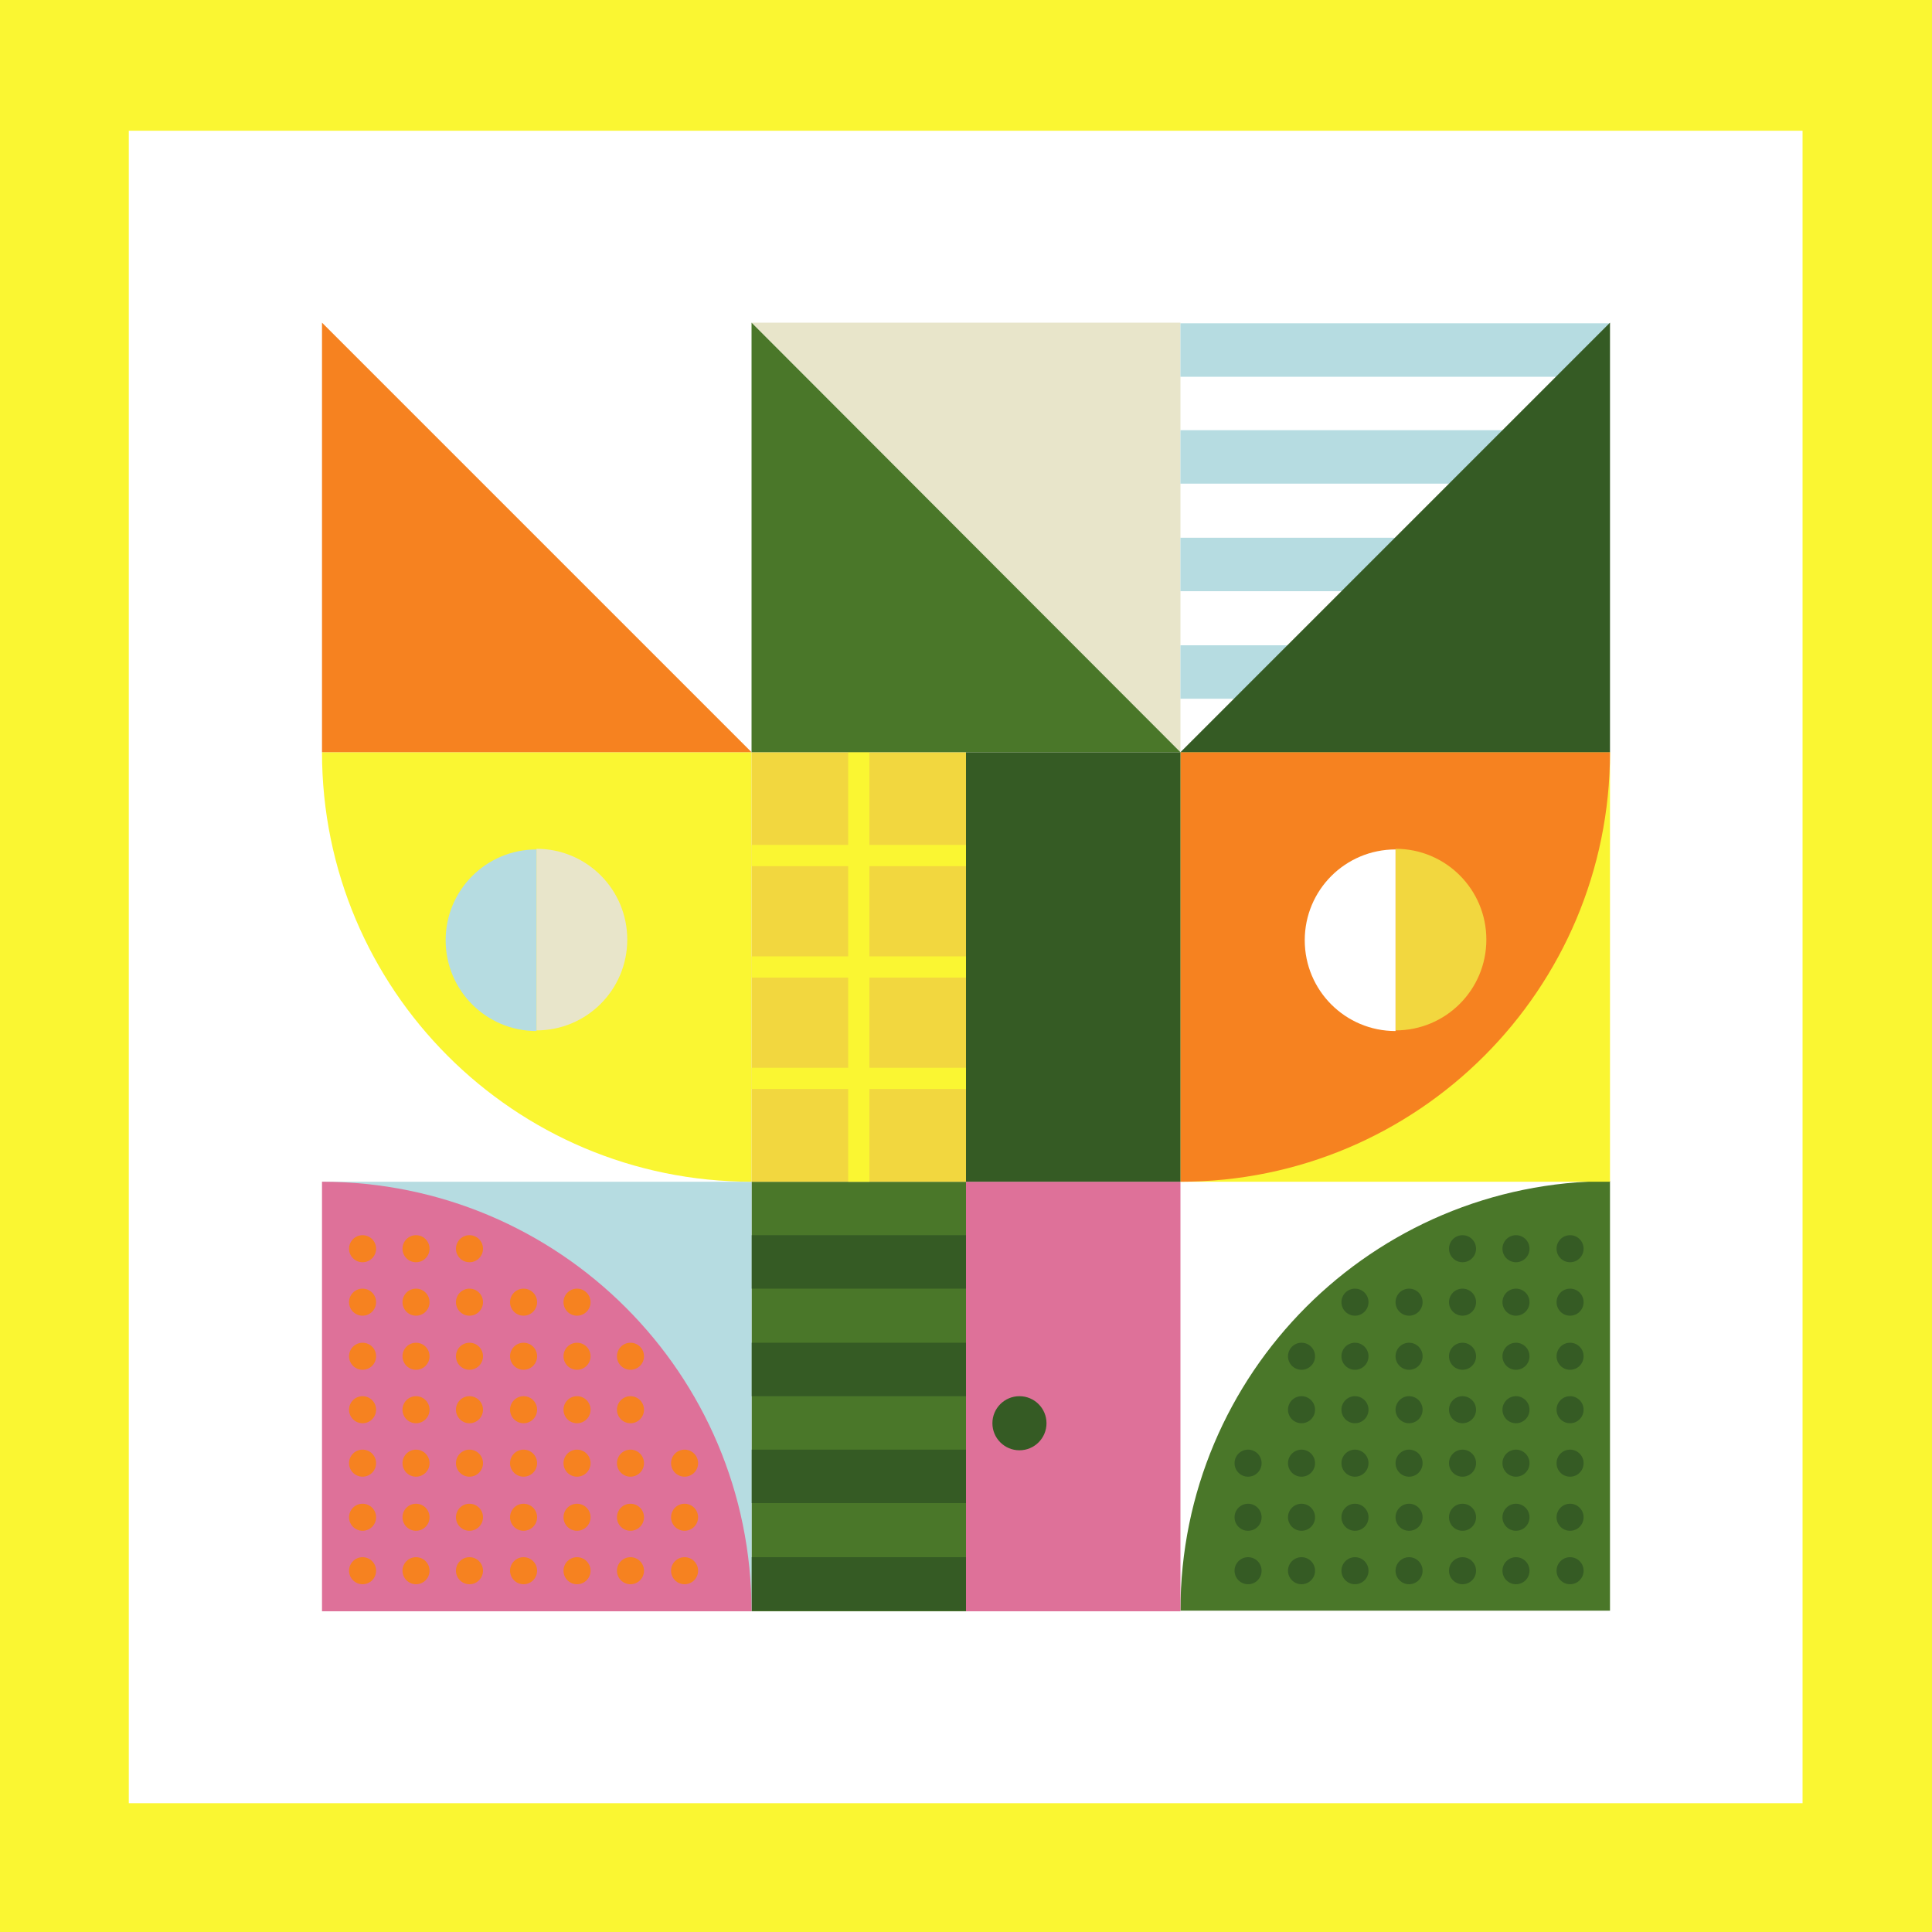 <?xml version="1.0" encoding="UTF-8"?>
<svg id="Layer_1" xmlns="http://www.w3.org/2000/svg" version="1.1" viewBox="0 0 300 300">
  <!-- Generator: Adobe Illustrator 29.7.1, SVG Export Plug-In . SVG Version: 2.1.1 Build 8)  -->
  <defs>
    <style>
      .st0 {
        fill: #f68220;
      }

      .st1 {
        fill: #e8e5ca;
      }

      .st2 {
        fill: #faf632;
      }

      .st3 {
        fill: #4a7729;
      }

      .st4 {
        fill: #355b24;
      }

      .st5 {
        fill: #fff;
      }

      .st6 {
        fill: #f2d73f;
      }

      .st7 {
        fill: #b6dce1;
      }

      .st8 {
        fill: #de7199;
      }
    </style>
  </defs>
  <g id="Layer_2">
    <g id="Layer_1-2">
      <rect class="st2" width="300" height="300"/>
      <rect class="st5" x="20" y="20.3" width="259.9" height="259.7"/>
    </g>
  </g>
  <g>
    <rect class="st3" x="116.7" y="183.5" width="33.3" height="66.7"/>
    <rect class="st4" x="116.7" y="191.8" width="33.3" height="8.3"/>
    <rect class="st4" x="116.7" y="208.5" width="33.3" height="8.3"/>
    <rect class="st4" x="116.7" y="225.1" width="33.3" height="8.3"/>
    <rect class="st4" x="116.7" y="241.8" width="33.3" height="8.3"/>
    <path class="st3" d="M183.3,250.1c0-36.8,29.8-66.7,66.7-66.7v66.7h-66.7Z"/>
    <rect class="st8" x="150" y="183.5" width="33.3" height="66.7"/>
    <polygon class="st7" points="78.9 225.1 116.7 250.1 116.7 183.5 50 183.5 78.9 225.1"/>
    <path class="st8" d="M50,183.5c36.8,0,66.7,29.8,66.7,66.7H50s0-66.7,0-66.7Z"/>
    <circle class="st4" cx="158.3" cy="221" r="4.2"/>
    <g>
      <rect class="st2" x="183.3" y="116.8" width="66.7" height="66.7"/>
      <path class="st2" d="M50,116.8c0,36.8,29.8,66.7,66.7,66.7v-66.7H50Z"/>
      <path class="st0" d="M250,116.8c0,36.8-29.8,66.7-66.7,66.7v-66.7h66.7Z"/>
      <polygon class="st1" points="116.7 50.1 183.3 50.1 183.3 116.8 116.7 50.1"/>
      <polygon class="st0" points="50 116.8 116.7 116.8 50 50.1 50 116.8"/>
      <rect class="st6" x="116.7" y="116.8" width="33.3" height="66.7"/>
      <path class="st1" d="M83.3,131.8c7.8,0,14.1,6.3,14.1,14.1s-6.3,14.1-14.1,14.1v-28.3Z"/>
      <path class="st7" d="M83.3,160.1c-7.8,0-14.1-6.3-14.1-14.1s6.3-14.1,14.1-14.1v28.3Z"/>
      <path class="st6" d="M216.7,131.8c7.8,0,14.1,6.3,14.1,14.1s-6.3,14.1-14.1,14.1v-28.3Z"/>
      <path class="st5" d="M216.7,160.1c-7.8,0-14.1-6.3-14.1-14.1s6.3-14.1,14.1-14.1v28.3Z"/>
    </g>
    <polygon class="st7" points="183.3 58.5 245.8 58.5 250 50.2 183.3 50.2 183.3 58.5"/>
    <rect class="st7" x="183.3" y="66.8" width="62.5" height="8.3"/>
    <rect class="st7" x="183.3" y="83.5" width="62.5" height="8.3"/>
    <rect class="st7" x="183.3" y="100.2" width="62.5" height="8.3"/>
    <polygon class="st4" points="183.3 116.8 250 116.8 250 50.1 183.3 116.8"/>
    <g>
      <rect class="st2" x="116.7" y="131.2" width="33.3" height="3.3"/>
      <rect class="st2" x="116.7" y="165.8" width="33.3" height="3.3"/>
      <rect class="st2" x="116.7" y="148.5" width="33.3" height="3.3"/>
      <rect class="st2" x="100" y="148.5" width="66.7" height="3.3" transform="translate(283.5 16.8) rotate(90)"/>
    </g>
    <rect class="st4" x="150" y="116.8" width="33.3" height="66.7"/>
    <polygon class="st3" points="116.7 116.8 183.3 116.8 116.7 50.1 116.7 116.8"/>
    <g>
      <circle class="st4" cx="243.8" cy="193.9" r="2.1"/>
      <circle class="st4" cx="243.8" cy="202.2" r="2.1"/>
      <circle class="st4" cx="243.8" cy="210.6" r="2.1"/>
      <circle class="st4" cx="243.8" cy="218.9" r="2.1"/>
      <circle class="st4" cx="243.8" cy="227.2" r="2.1"/>
      <circle class="st4" cx="243.8" cy="235.6" r="2.1"/>
      <circle class="st4" cx="243.8" cy="243.9" r="2.1"/>
      <circle class="st4" cx="235.4" cy="193.9" r="2.1"/>
      <circle class="st4" cx="235.4" cy="202.2" r="2.1"/>
      <circle class="st4" cx="235.4" cy="210.6" r="2.1"/>
      <circle class="st4" cx="235.4" cy="218.9" r="2.1"/>
      <circle class="st4" cx="235.4" cy="227.2" r="2.1"/>
      <circle class="st4" cx="235.4" cy="235.6" r="2.1"/>
      <circle class="st4" cx="235.4" cy="243.9" r="2.1"/>
      <circle class="st4" cx="227.1" cy="193.9" r="2.1"/>
      <circle class="st4" cx="227.1" cy="202.2" r="2.1"/>
      <circle class="st4" cx="227.1" cy="210.6" r="2.1"/>
      <circle class="st4" cx="227.1" cy="218.9" r="2.1"/>
      <circle class="st4" cx="227.1" cy="227.2" r="2.1"/>
      <circle class="st4" cx="227.1" cy="235.6" r="2.1"/>
      <circle class="st4" cx="227.1" cy="243.9" r="2.1"/>
      <circle class="st4" cx="218.8" cy="202.2" r="2.1"/>
      <circle class="st4" cx="218.8" cy="210.6" r="2.1"/>
      <circle class="st4" cx="218.8" cy="218.9" r="2.1"/>
      <circle class="st4" cx="218.8" cy="227.2" r="2.1"/>
      <circle class="st4" cx="218.8" cy="235.6" r="2.1"/>
      <circle class="st4" cx="218.8" cy="243.9" r="2.1"/>
      <circle class="st4" cx="210.4" cy="202.2" r="2.1"/>
      <circle class="st4" cx="210.4" cy="210.6" r="2.1"/>
      <circle class="st4" cx="210.4" cy="218.9" r="2.1"/>
      <circle class="st4" cx="210.4" cy="227.2" r="2.1"/>
      <circle class="st4" cx="210.4" cy="235.6" r="2.1"/>
      <circle class="st4" cx="210.4" cy="243.9" r="2.1"/>
      <circle class="st4" cx="202.1" cy="210.6" r="2.1"/>
      <circle class="st4" cx="202.1" cy="218.9" r="2.1"/>
      <circle class="st4" cx="202.1" cy="227.2" r="2.1"/>
      <circle class="st4" cx="202.1" cy="235.6" r="2.1"/>
      <circle class="st4" cx="202.1" cy="243.9" r="2.1"/>
      <circle class="st4" cx="193.8" cy="227.2" r="2.1"/>
      <circle class="st4" cx="193.8" cy="235.6" r="2.1"/>
      <circle class="st4" cx="193.8" cy="243.9" r="2.1"/>
    </g>
    <g>
      <circle class="st0" cx="56.3" cy="193.9" r="2.1"/>
      <circle class="st0" cx="56.3" cy="202.2" r="2.1"/>
      <circle class="st0" cx="56.3" cy="210.6" r="2.1"/>
      <circle class="st0" cx="56.3" cy="218.9" r="2.1"/>
      <circle class="st0" cx="56.3" cy="227.2" r="2.1"/>
      <circle class="st0" cx="56.3" cy="235.6" r="2.1"/>
      <circle class="st0" cx="56.3" cy="243.9" r="2.1"/>
      <circle class="st0" cx="64.6" cy="193.9" r="2.1"/>
      <circle class="st0" cx="64.6" cy="202.2" r="2.1"/>
      <circle class="st0" cx="64.6" cy="210.6" r="2.1"/>
      <circle class="st0" cx="64.6" cy="218.9" r="2.1"/>
      <circle class="st0" cx="64.6" cy="227.2" r="2.1"/>
      <circle class="st0" cx="64.6" cy="235.6" r="2.1"/>
      <circle class="st0" cx="64.6" cy="243.9" r="2.1"/>
      <circle class="st0" cx="72.9" cy="193.9" r="2.1"/>
      <circle class="st0" cx="72.9" cy="202.2" r="2.1"/>
      <circle class="st0" cx="72.9" cy="210.6" r="2.1"/>
      <circle class="st0" cx="72.9" cy="218.9" r="2.1"/>
      <circle class="st0" cx="72.9" cy="227.2" r="2.1"/>
      <circle class="st0" cx="72.9" cy="235.6" r="2.1"/>
      <circle class="st0" cx="72.9" cy="243.9" r="2.1"/>
      <circle class="st0" cx="81.3" cy="202.2" r="2.1"/>
      <circle class="st0" cx="81.3" cy="210.6" r="2.1"/>
      <circle class="st0" cx="81.3" cy="218.9" r="2.1"/>
      <circle class="st0" cx="81.3" cy="227.2" r="2.1"/>
      <circle class="st0" cx="81.3" cy="235.6" r="2.1"/>
      <circle class="st0" cx="81.3" cy="243.9" r="2.1"/>
      <circle class="st0" cx="89.6" cy="202.2" r="2.1"/>
      <circle class="st0" cx="89.6" cy="210.6" r="2.1"/>
      <circle class="st0" cx="89.6" cy="218.9" r="2.1"/>
      <circle class="st0" cx="89.6" cy="227.2" r="2.1"/>
      <circle class="st0" cx="89.6" cy="235.6" r="2.1"/>
      <circle class="st0" cx="89.6" cy="243.9" r="2.1"/>
      <circle class="st0" cx="97.9" cy="210.6" r="2.1"/>
      <circle class="st0" cx="97.9" cy="218.9" r="2.1"/>
      <circle class="st0" cx="97.9" cy="227.2" r="2.1"/>
      <circle class="st0" cx="97.9" cy="235.6" r="2.1"/>
      <circle class="st0" cx="97.9" cy="243.9" r="2.1"/>
      <circle class="st0" cx="106.3" cy="227.2" r="2.1"/>
      <circle class="st0" cx="106.3" cy="235.6" r="2.1"/>
      <circle class="st0" cx="106.3" cy="243.9" r="2.1"/>
    </g>
  </g>
</svg>